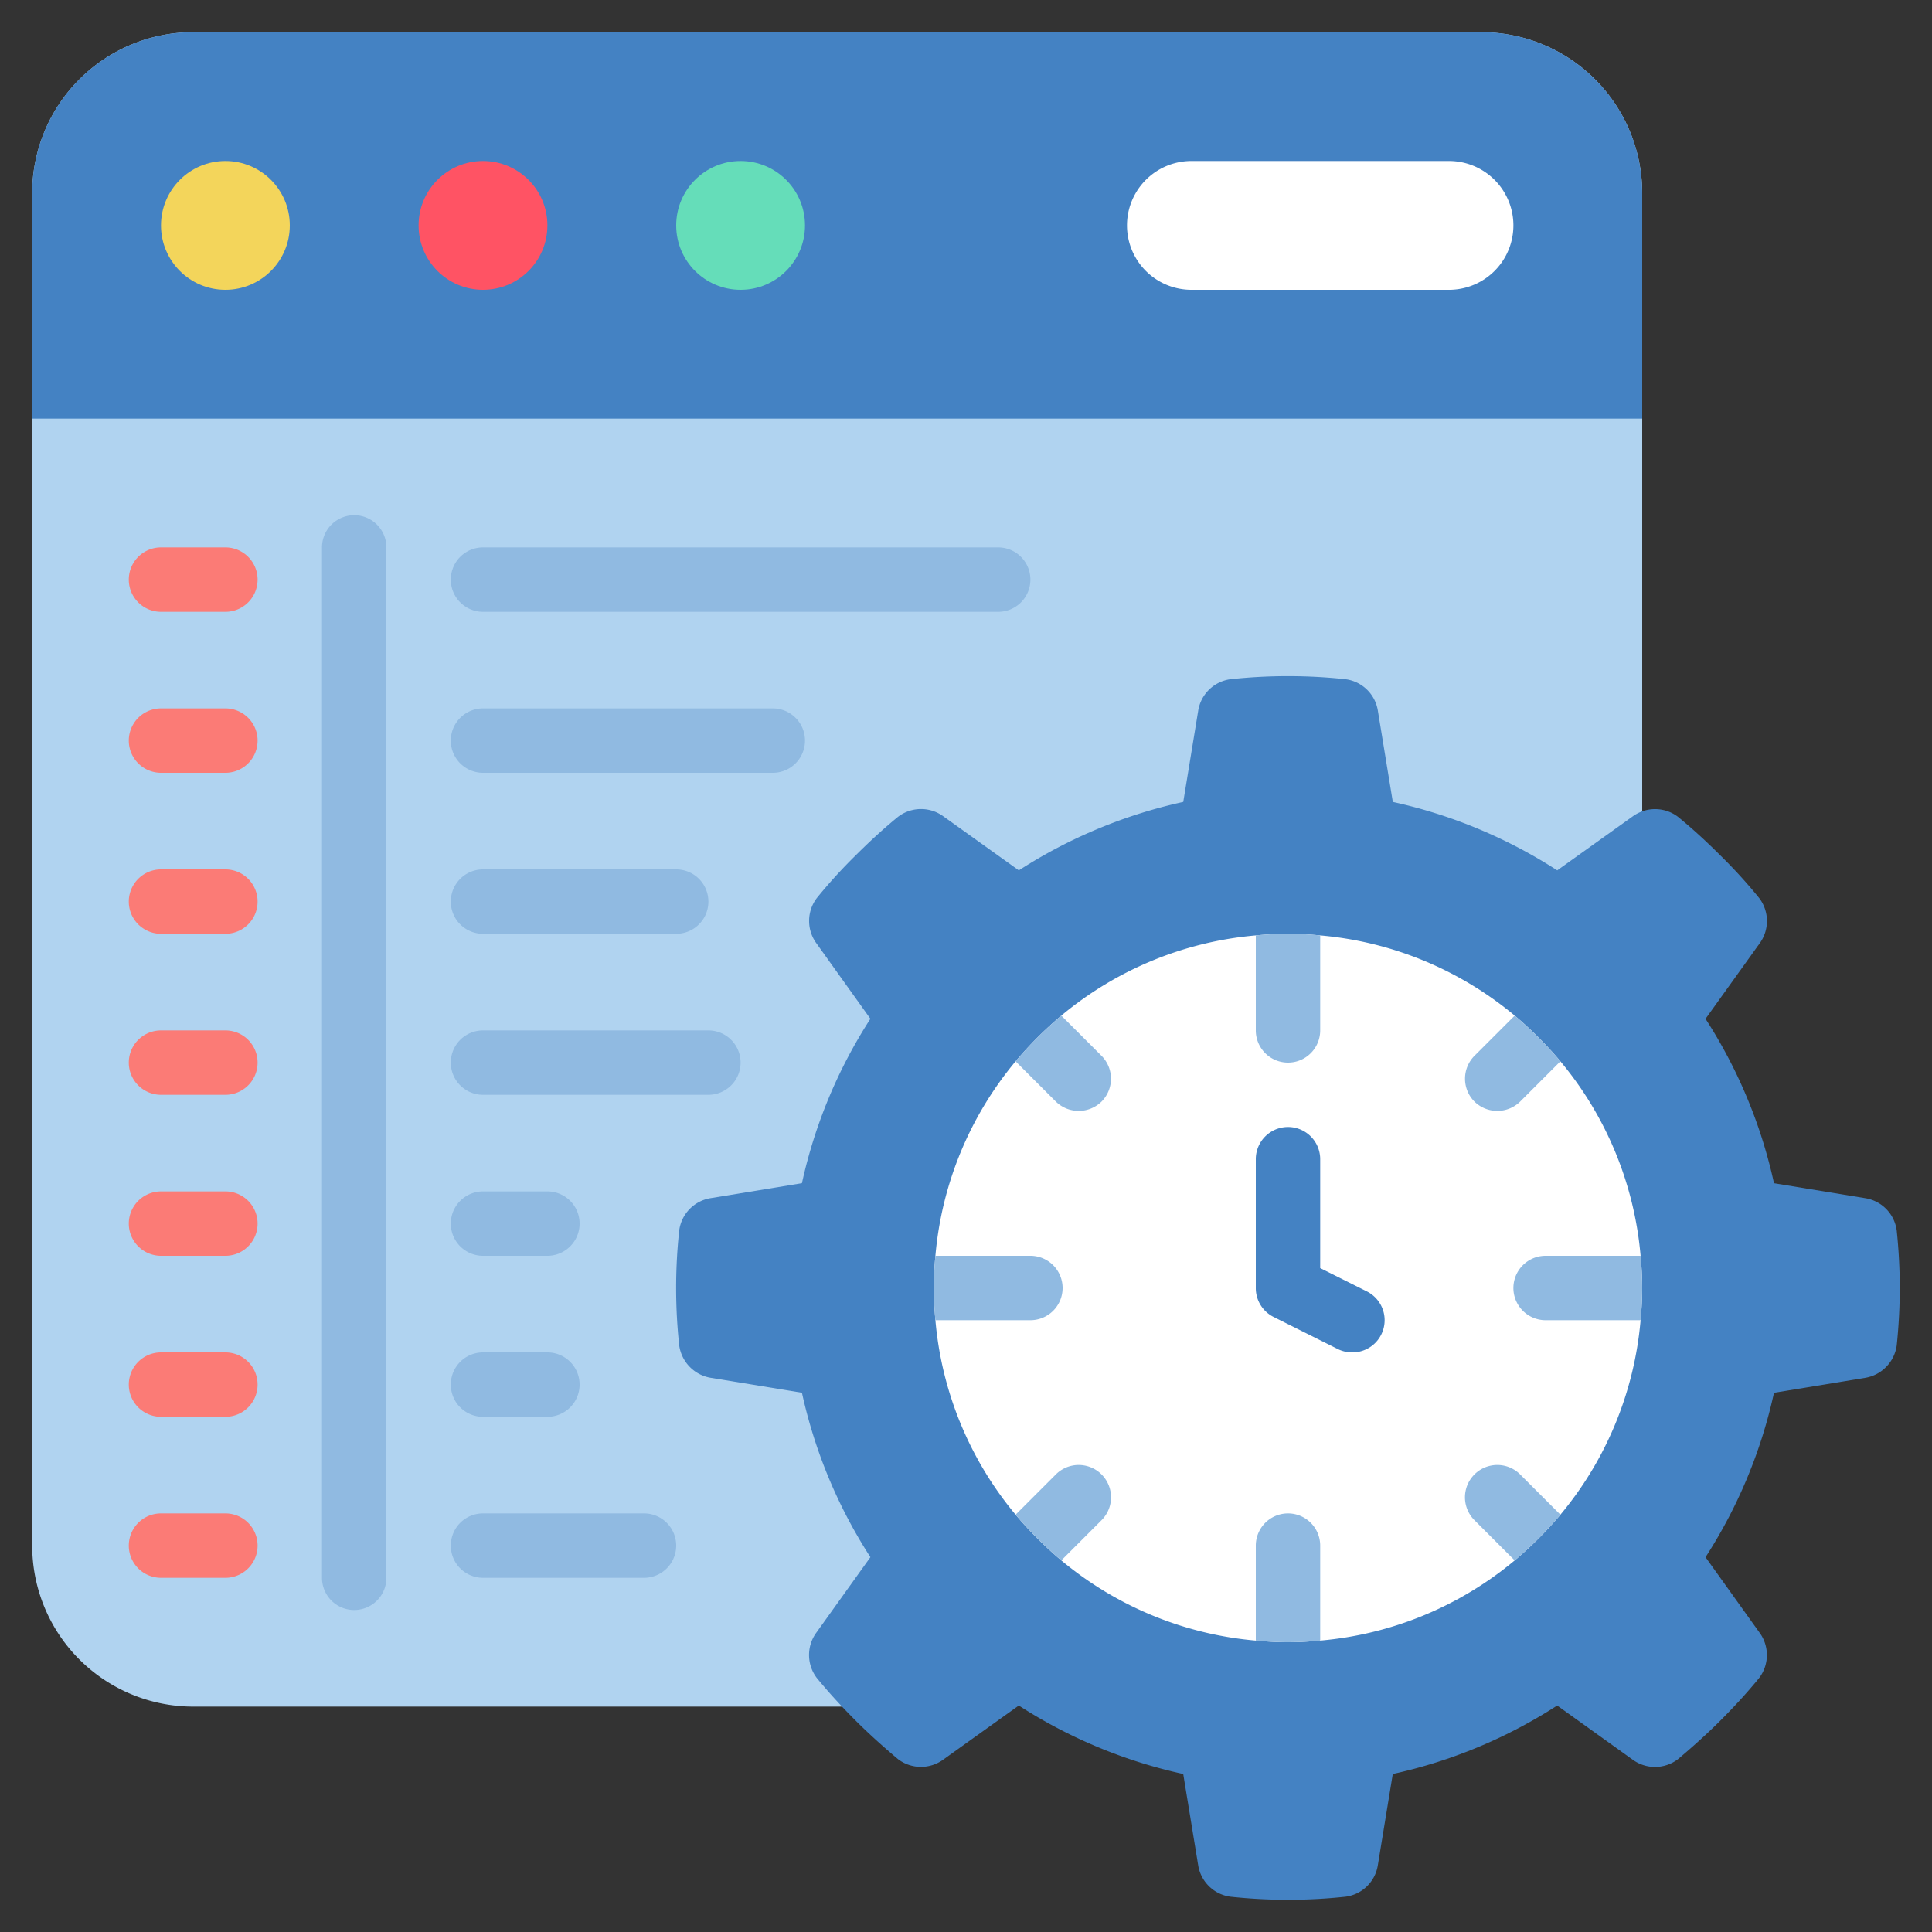 <svg id="e4aa1f70-4495-4cf9-b227-acbd94a9cb84" height="512" viewBox="0 0 60 60" width="512" xmlns="http://www.w3.org/2000/svg" data-name="Icons"><rect x="0" y="0" width="60" height="60" fill="#333333" stroke="none"/><path d="m26.16 53h-20.16a5 5 0 0 1 -5-5v-42a5 5 0 0 1 5-5h40a5 5 0 0 1 5 5v19.21z" fill="#b0d3f0"/><path d="m11 50a1 1 0 0 1 -1-1v-32a1 1 0 0 1 2 0v32a1 1 0 0 1 -1 1z" fill="#90bae1"/><path d="m7 19h-2a1 1 0 0 1 0-2h2a1 1 0 0 1 0 2z" fill="#fb7b76"/><path d="m31 19h-16a1 1 0 0 1 0-2h16a1 1 0 0 1 0 2z" fill="#90bae1"/><path d="m7 24h-2a1 1 0 0 1 0-2h2a1 1 0 0 1 0 2z" fill="#fb7b76"/><path d="m24 24h-9a1 1 0 0 1 0-2h9a1 1 0 0 1 0 2z" fill="#90bae1"/><path d="m7 29h-2a1 1 0 0 1 0-2h2a1 1 0 0 1 0 2z" fill="#fb7b76"/><path d="m21 29h-6a1 1 0 0 1 0-2h6a1 1 0 0 1 0 2z" fill="#90bae1"/><path d="m7 34h-2a1 1 0 0 1 0-2h2a1 1 0 0 1 0 2z" fill="#fb7b76"/><path d="m22 34h-7a1 1 0 0 1 0-2h7a1 1 0 0 1 0 2z" fill="#90bae1"/><path d="m7 39h-2a1 1 0 0 1 0-2h2a1 1 0 0 1 0 2z" fill="#fb7b76"/><path d="m17 39h-2a1 1 0 0 1 0-2h2a1 1 0 0 1 0 2z" fill="#90bae1"/><path d="m7 44h-2a1 1 0 0 1 0-2h2a1 1 0 0 1 0 2z" fill="#fb7b76"/><path d="m17 44h-2a1 1 0 0 1 0-2h2a1 1 0 0 1 0 2z" fill="#90bae1"/><path d="m7 49h-2a1 1 0 0 1 0-2h2a1 1 0 0 1 0 2z" fill="#fb7b76"/><path d="m20 49h-5a1 1 0 0 1 0-2h5a1 1 0 0 1 0 2z" fill="#90bae1"/><path d="m59 40a17.625 17.625 0 0 1 -.095 1.781 1.185 1.185 0 0 1 -.986 1.01l-2.826.463a15.524 15.524 0 0 1 -2.126 5.106l1.675 2.34a1.176 1.176 0 0 1 -.012 1.414c-.368.451-.772.89-1.2 1.318s-.867.819-1.318 1.2a1.176 1.176 0 0 1 -1.414.012l-2.338-1.677a15.524 15.524 0 0 1 -5.106 2.126l-.463 2.826a1.171 1.171 0 0 1 -1.01.986 16.742 16.742 0 0 1 -3.562 0 1.171 1.171 0 0 1 -1.01-.986l-.463-2.826a15.524 15.524 0 0 1 -5.106-2.126l-2.34 1.675a1.176 1.176 0 0 1 -1.414-.012c-.451-.38-.89-.772-1.318-1.2s-.831-.867-1.2-1.318a1.176 1.176 0 0 1 -.012-1.414l1.675-2.339a15.524 15.524 0 0 1 -2.126-5.106l-2.826-.463a1.185 1.185 0 0 1 -.986-1.01 16.742 16.742 0 0 1 0-3.562 1.171 1.171 0 0 1 .986-1.01l2.826-.463a15.524 15.524 0 0 1 2.126-5.106l-1.673-2.339a1.176 1.176 0 0 1 .012-1.414 15.761 15.761 0 0 1 1.2-1.318c.428-.427.867-.831 1.318-1.2a1.176 1.176 0 0 1 1.414-.012l2.339 1.674a15.543 15.543 0 0 1 5.106-2.125l.463-2.826a1.171 1.171 0 0 1 1.01-.986 16.742 16.742 0 0 1 3.562 0 1.171 1.171 0 0 1 1.01.986l.463 2.826a15.543 15.543 0 0 1 5.106 2.125l2.339-1.672a1.176 1.176 0 0 1 1.414.012c.451.368.89.772 1.318 1.2a15.761 15.761 0 0 1 1.2 1.318 1.176 1.176 0 0 1 .012 1.414l-1.677 2.338a15.524 15.524 0 0 1 2.126 5.106l2.826.463a1.171 1.171 0 0 1 .986 1.01 17.625 17.625 0 0 1 .095 1.781z" fill="#4482c3"/><path d="m51 40c0 .34-.02.67-.05 1a10.894 10.894 0 0 1 -2.49 6.04 11.9 11.9 0 0 1 -1.42 1.42 10.894 10.894 0 0 1 -6.04 2.49c-.33.03-.66.05-1 .05s-.67-.02-1-.05a10.894 10.894 0 0 1 -6.04-2.49 11.9 11.9 0 0 1 -1.42-1.42 10.894 10.894 0 0 1 -2.49-6.04c-.03-.33-.05-.66-.05-1s.02-.67.05-1a10.894 10.894 0 0 1 2.49-6.04 11.9 11.9 0 0 1 1.42-1.42 10.894 10.894 0 0 1 6.04-2.49c.33-.03.66-.05 1-.05s.67.02 1 .05a10.894 10.894 0 0 1 6.04 2.49 11.9 11.9 0 0 1 1.42 1.42 10.894 10.894 0 0 1 2.49 6.04c.03.33.05.66.05 1z" fill="#fff"/><g fill="#90bae1"><path d="m41 29.05v2.95a1 1 0 0 1 -2 0v-2.95c.33-.03.66-.05 1-.05s.67.02 1 .05z"/><path d="m34.21 34.21a1.014 1.014 0 0 1 -1.42 0l-1.25-1.25a11.9 11.9 0 0 1 1.42-1.42l1.25 1.25a1.008 1.008 0 0 1 0 1.42z"/><path d="m34.21 47.21-1.25 1.25a11.9 11.9 0 0 1 -1.42-1.42l1.25-1.25a1 1 0 0 1 1.42 1.42z"/><path d="m48.46 47.04a11.9 11.9 0 0 1 -1.42 1.42l-1.25-1.25a1 1 0 0 1 1.42-1.42z"/><path d="m48.46 32.96-1.25 1.25a1.014 1.014 0 0 1 -1.42 0 1.008 1.008 0 0 1 0-1.42l1.25-1.25a11.9 11.9 0 0 1 1.42 1.42z"/><path d="m33 40a1 1 0 0 1 -1 1h-2.95c-.03-.33-.05-.66-.05-1s.02-.67.05-1h2.95a1 1 0 0 1 1 1z"/><path d="m41 48v2.95c-.33.03-.66.05-1 .05s-.67-.02-1-.05v-2.95a1 1 0 0 1 2 0z"/><path d="m51 40c0 .34-.02.67-.05 1h-2.95a1 1 0 0 1 0-2h2.95c.03.33.05.66.05 1z"/></g><path d="m42 42a1 1 0 0 1 -.446-.1l-2-1a1 1 0 0 1 -.554-.9v-4a1 1 0 0 1 2 0v3.382l1.447.723a1 1 0 0 1 -.447 1.895z" fill="#4482c3"/><path d="m51 6v7h-50v-7a5 5 0 0 1 5-5h40a5 5 0 0 1 5 5z" fill="#4482c3"/><circle cx="7" cy="7" fill="#f3d55b" r="2"/><circle cx="15" cy="7" fill="#ff5364" r="2"/><circle cx="23" cy="7" fill="#65ddb9" r="2"/><path d="m45 9a2 2 0 0 0 0-4h-8a2 2 0 0 0 0 4z" fill="#fff"/></svg>